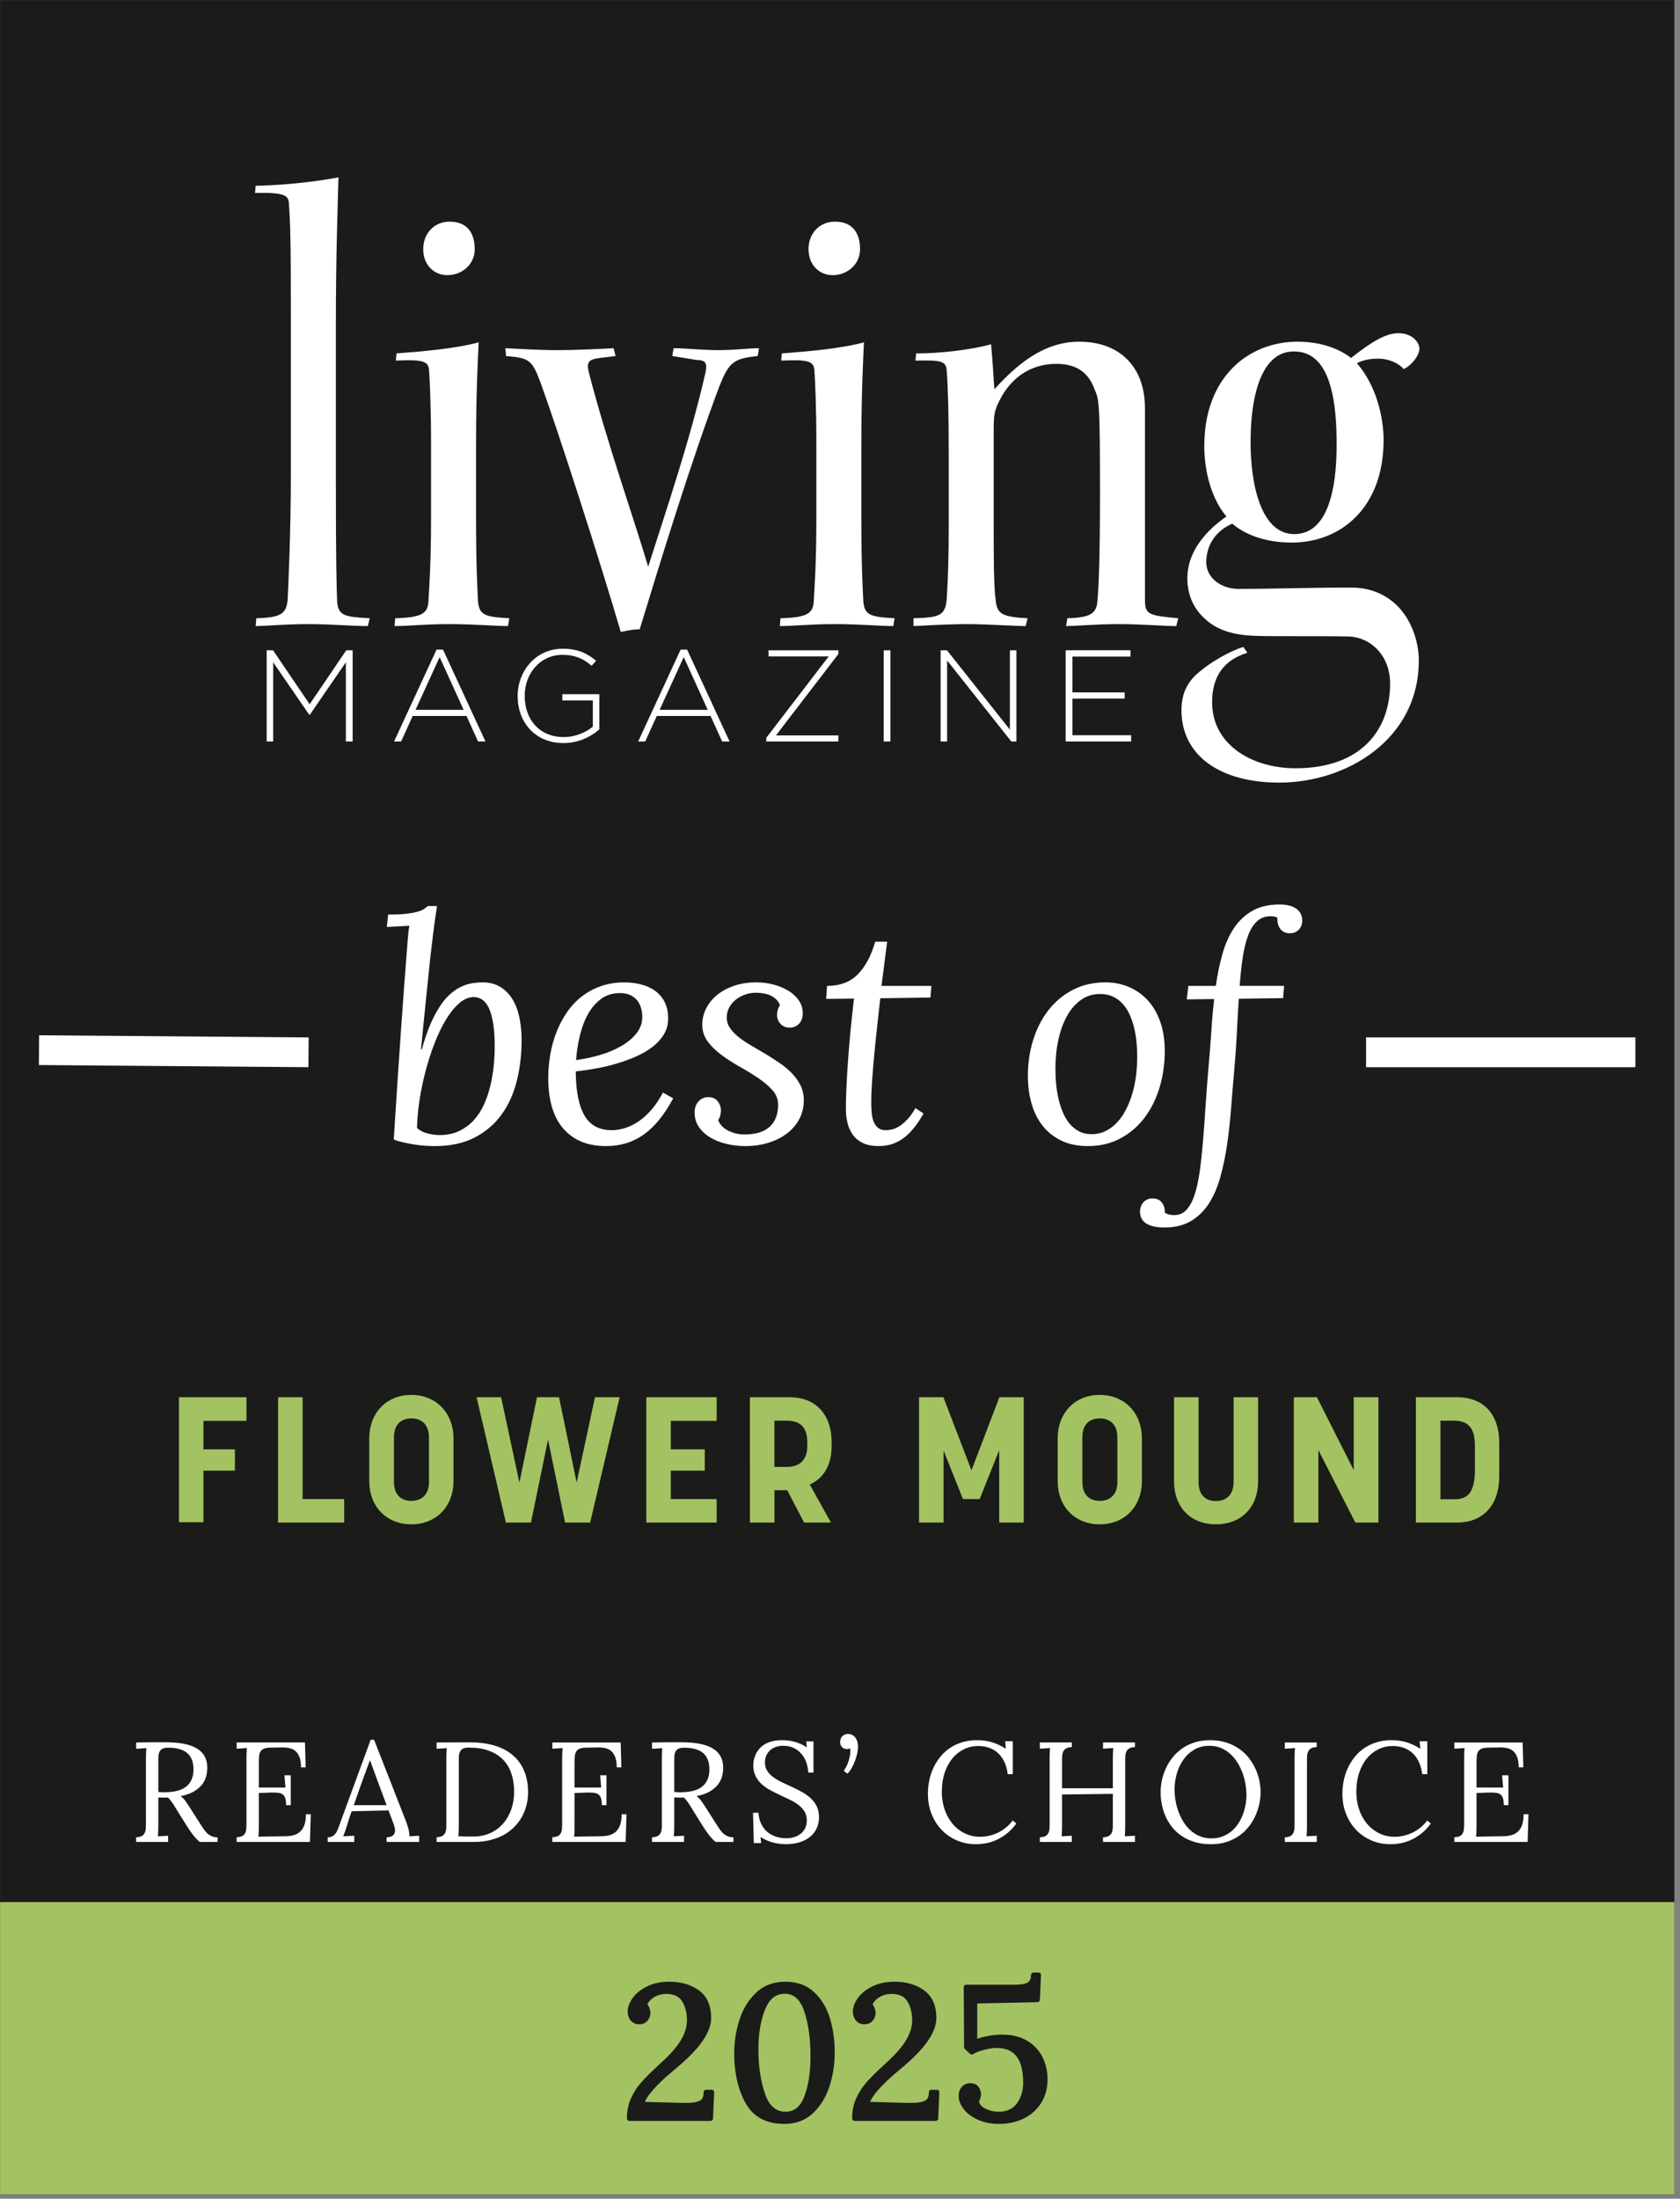 <svg clip-rule="evenodd" fill-rule="evenodd" stroke-linejoin="round" stroke-miterlimit="2" viewBox="0 0 717 938" xmlns="http://www.w3.org/2000/svg" xmlns:xlink="http://www.w3.org/1999/xlink"><rect x="0" y="0" width="717" height="938" fill="#808080" stroke="none"/><clipPath id="a"><path clip-rule="nonzero" d="m.033.035h714.546v936.124h-714.546z"/></clipPath><path d="m.033.035h714.546v936.124h-714.546z" fill="#1b1b1a" fill-rule="nonzero"/><g clip-path="url(#a)"><path d="m355.367 117.385c-5.567 0-10.296-4.171-10.296-11.134 0-6.675 4.729-11.683 11.129-11.683h.279c6.958 0 10.579 4.45 10.579 11.683 0 6.684-5.571 11.134-11.691 11.134zm133.29 138.85c0 5.846 1.671 6.4 14.192 7.517l-.838 3.333c-5.837 0-14.466-.833-24.483-.833s-18.367.833-22.542.833l.554-3.333c9.746-.284 12.246-1.95 12.8-6.959.559-5.846 1.117-18.925 1.117-45.075 0-38.958-.279-41.187-2.225-45.362-2.508-7.229-7.512-11.129-16.421-11.129-11.129 0-19.475 6.12-24.204 15.583-2.229 4.175-2.508 6.675-2.508 11.967v42.016c0 11.963 0 25.321.837 31.163.559 5.846 2.5 7.237 13.629 7.796l-.829 3.333c-4.454 0-17.25-.833-24.762-.833-8.354 0-17.534.554-23.1.833v-3.333c11.129-.284 13.633-1.117 14.187-8.35.559-8.625.838-18.371.838-30.609v-31.725c0-15.854-.279-27.541-.838-34.779-.271-4.171-1.941-4.729-13.35-4.45l.275-3.062c9.738 0 22.821-1.396 32-3.896.559 6.121 1.113 14.466 1.392 19.2 8.621-9.463 20.308-20.313 36.175-20.313 14.467 0 21.983 7.234 25.321 14.471 1.946 4.171 2.783 8.904 2.783 14.188zm106.848 1.392c6.4 5.842 10.017 15.304 10.017 24.208 0 33.671-30.888 52.038-59.55 52.038-25.875 0-41.738-11.967-41.738-30.892 0-7.787 3.063-12.8 8.071-16.696 3.892-3.333 11.967-8.35 18.367-10.291l1.671 2.5c-6.13 1.95-15.034 6.404-15.034 21.154 0 17.808 16.7 28.1 35.621 28.1 27.825 0 40.346-16.138 40.346-36.175 0-11.688-8.067-19.754-17.808-20.038-14.467-.27-31.167 0-39.509-.27-9.746-.28-17.254-2.505-22.821-8.35-3.895-3.892-6.4-9.459-6.4-16.138 0-11.967 8.621-20.871 16.696-26.437-6.4-7.509-9.462-19.196-9.462-30.05 0-29.771 19.2-44.521 39.796-44.521 12.241 0 19.754 4.45 22.816 6.954 8.9-6.954 14.742-10.571 20.308-10.571 5.842 0 8.905 3.896 8.905 6.671-.275 3.625-4.171 7.517-6.675 8.629-2.23-2.508-6.4-4.45-10.85-4.45-3.617 0-6.404.554-9.188 1.942 8.071 9.187 11.413 22.541 11.413 32.841 0 28.663-18.088 43.684-39.238 43.684-11.967 0-20.587-3.896-25.317-8.067-6.683 2.779-11.133 8.904-11.133 16.417 0 6.958 6.675 11.408 13.633 11.408 16.138 0 28.942-.558 48.417-.558 6.958 0 13.358 2.229 18.646 6.958zm-43.408-107.687c-13.084 0-18.367 17.25-18.367 38.679 0 18.087 4.454 39.233 18.642 39.233 14.475 0 18.087-19.479 18.087-38.121 0-16.7-1.95-39.791-18.087-39.791zm-264.62-1.389c5.288 0 12.521.829 18.921.829 7.238 0 12.804-.829 17.534-.829l-.559 3.337c-10.291 1.113-12.241 2.504-16.416 13.079-11.963 31.717-24.767 73.459-33.946 103.513-3.067 0-5.288.554-8.071 1.112-8.625-29.495-26.713-85.7-34.225-106.295-3.617-9.738-4.733-10.575-14.746-11.409l-.279-3.337c5.842.275 14.467.829 22.258.829 7.788 0 18.925-.554 23.934-.829l.829 3.337-6.675.834c-4.729.558-5.842 1.67-4.729 6.125 7.233 28.379 19.754 63.995 25.32 82.92 7.792-24.487 17.805-53.704 24.488-82.92.833-3.9 0-5.288-3.896-5.288l-10.3-1.671zm-96.553-31.166c-5.567 0-10.296-4.171-10.296-11.134 0-6.675 4.729-11.683 11.129-11.683h.283c6.955 0 10.571 4.45 10.571 11.683 0 6.684-5.566 11.134-11.687 11.134zm177.522 139.128c.554 5.846 2.783 6.679 13.354 7.238l-.554 3.333c-5.567 0-14.188-.833-25.046-.833-10.575 0-17.25.833-23.375.833l.279-3.333c11.688-.279 13.917-2.229 14.196-7.238.279-5.287 1.112-15.579 1.112-36.175v-30.604c0-16.7-.558-27.829-.833-31.725-.279-3.892-2.508-4.725-14.192-4.171l.275-3.066c10.855-.834 24.767-1.946 35.063-4.725-.279 6.12-1.113 20.866-1.113 43.962v30.608c0 21.15.555 29.775.834 35.896zm-164.444 0c.555 5.846 2.78 6.679 13.355 7.238l-.555 3.333c-5.562 0-14.191-.833-25.045-.833-10.571 0-17.25.833-23.371.833l.275-3.333c11.687-.279 13.912-2.229 14.191-7.238.28-5.287 1.113-15.579 1.113-36.175v-30.604c0-16.7-.558-27.829-.833-31.725-.28-3.892-2.5-4.725-14.188-4.171l.275-3.066c10.854-.834 24.767-1.946 35.063-4.725-.28 6.12-1.113 20.866-1.113 43.962v30.608c0 21.15.554 29.775.833 35.896zm-60.104.279c.554 5.845 3.059 6.4 13.917 6.958l-.838 3.337c-6.4 0-16.137-.837-25.045-.837-10.855 0-18.363.837-22.817.837l.279-3.337c10.575-.279 12.8-1.95 13.358-7.792.28-5.287 1.388-28.941 1.388-54.262v-67.338c0-32.004-.271-40.071-.833-47.304 0-3.892-2.23-5.008-14.471-4.729l.279-3.063c14.192-.279 28.383-2.225 35.337-3.616-.275 10.85-1.108 32.833-1.108 62.604v66.229c0 34.225.275 45.913.554 52.313zm-11.742 43.646 15.621-23.017h2.725v38.917h-2.892v-33.804l-15.395 22.412h-.225l-15.4-22.412v33.804h-2.78v-38.917h2.725zm54.142-23.293h2.783l18.121 39.196h-3.171l-4.946-10.9h-22.958l-4.946 10.9h-3.004zm-8.954 25.68h20.516l-10.229-22.509zm62.652-4v-2.67h15.791v15.016c-3.5 3.109-8.945 5.834-15.287 5.834-12.283 0-19.575-9.063-19.575-20.013v-.112c0-10.509 7.621-20.121 19.237-20.121 6.338 0 10.342 1.891 14.238 5.112l-1.892 2.171c-3.058-2.671-6.616-4.675-12.512-4.675-9.45 0-16.063 8.004-16.063 17.404v.109c0 10.062 6.279 17.566 16.675 17.566 4.946 0 9.563-2.058 12.396-4.446v-11.175zm50.48-21.68h2.779l18.125 39.196h-3.171l-4.95-10.9h-22.958l-4.95 10.9h-2.996zm-8.954 25.68h20.516l-10.233-22.509zm46.477-22.791v-2.613h29.791v1.621l-26.625 34.688h26.625v2.608h-30.737v-1.608l26.625-34.696zm52.026-2.609v38.917h-2.888v-38.917zm50.98 33.855v-33.858h2.779v38.916h-2.167l-27.404-34.579v34.579h-2.783v-38.916h2.725zm26.682-13.234v15.621h25.075v2.671h-27.967v-38.917h27.684v2.671h-24.792v15.288h22.292v2.666zm240.267 144.529v12.7h-114.937v-12.7zm-681.268-.92 115.039.918-.102 12.703-115.038-.917zm166.897-32.551c-.608 5.962-1.246 12.079-1.896 18.346-.65 6.262-1.325 12.987-2.025 20.175h.396c1.175-4.313 2.446-8.013 3.817-11.105 1.375-3.091 2.787-5.687 4.246-7.8 1.458-2.108 2.958-3.795 4.504-5.058 1.542-1.258 3.075-2.225 4.6-2.9 1.525-.679 3.025-1.121 4.5-1.342 1.487-.216 2.875-.325 4.179-.325 3.046 0 5.638.68 7.767 2.025 2.133 1.346 3.862 3.155 5.196 5.417 1.325 2.263 2.279 4.883 2.866 7.863.588 2.983.884 6.087.884 9.304 0 6.133-.684 11.946-2.059 17.425-1.366 5.483-3.546 10.283-6.529 14.396-2.979 4.112-6.817 7.375-11.517 9.791-4.7 2.413-10.354 3.621-16.975 3.621-1.087 0-2.354-.042-3.812-.129-1.463-.092-2.975-.25-4.538-.492-1.57-.237-3.145-.533-4.737-.879-1.588-.35-3.05-.787-4.404-1.304 2.091-33.208 4.046-61.246 5.879-84.138.079-1.133.158-2.025.225-2.683l.162-1.625c.046-.437.1-.854.163-1.246l.229-1.5-9.596.525.525-5.291c2.917 0 5.342-.1 7.275-.3 1.934-.2 3.55-.467 4.829-.8 1.288-.33 2.288-.725 3.005-1.167.72-.442 1.341-.908 1.858-1.388h3.917c-.305 1.871-.6 3.817-.875 5.842-.284 2.025-.546 4.029-.792 6.004-.233 1.984-.467 3.896-.679 5.75zm-5.621 72.071c1.096 1.083 2.559 1.87 4.413 2.345 1.85.48 3.667.717 5.45.717 3.137-.037 5.887-.637 8.254-1.796 2.371-1.154 4.433-2.687 6.171-4.6 1.742-1.912 3.175-4.129 4.312-6.658 1.125-2.521 2.03-5.192 2.709-7.996.666-2.804 1.154-5.658 1.433-8.55.279-2.9.421-5.687.421-8.387 0-6.663-.717-11.805-2.15-15.438-1.438-3.633-3.767-5.45-6.988-5.45-2.129.088-4.187 1.008-6.17 2.771-1.975 1.762-3.834 4.096-5.575 6.983-1.742 2.892-3.342 6.225-4.805 9.992-1.454 3.767-2.725 7.704-3.812 11.812-1.088 4.113-1.946 8.255-2.583 12.438-.63 4.175-.988 8.112-1.08 11.817zm107.189-46.673c0 2.479-.587 4.704-1.762 6.687-1.171 1.979-2.763 3.75-4.767 5.321-2.004 1.567-4.317 2.937-6.95 4.108-2.633 1.175-5.408 2.2-8.325 3.067-2.912.871-5.887 1.583-8.904 2.121-3.029.55-5.938.979-8.721 1.279.046 8.375 1.288 14.65 3.721 18.812 2.442 4.171 6.287 6.246 11.554 6.246 1.963 0 3.917-.308 5.879-.937 1.954-.629 3.884-1.588 5.775-2.896 1.892-1.3 3.713-2.954 5.454-4.975 1.734-2.008 3.342-4.429 4.825-7.246l4.38 2.479c-3.75 7.004-7.934 12.154-12.571 15.442-4.634 3.283-9.975 4.925-16.021 4.925-4.271 0-7.946-.696-11.038-2.083-3.087-1.396-5.654-3.355-7.7-5.884-2.045-2.521-3.558-5.55-4.537-9.104-.975-3.542-1.467-7.487-1.467-11.842 0-3.441.292-6.845.879-10.216.588-3.375 1.475-6.571 2.68-9.6 1.195-3.017 2.687-5.829 4.47-8.421 1.784-2.583 3.884-4.817 6.3-6.688 2.413-1.87 5.134-3.337 8.163-4.408 3.017-1.062 6.362-1.591 10.017-1.591 2.345 0 4.641.266 6.887.812 2.238.546 4.225 1.417 5.971 2.608 1.737 1.2 3.137 2.775 4.204 4.738 1.071 1.95 1.604 4.371 1.604 7.246zm-20.562-10.842c-3.088 0-5.754.817-8 2.454-2.238 1.629-4.109 3.779-5.609 6.458-1.5 2.675-2.666 5.734-3.487 9.171-.833 3.438-1.375 6.942-1.638 10.504 3.525-.475 6.975-1.216 10.35-2.216 3.371-1 6.38-2.271 9.034-3.821 2.654-1.542 4.804-3.342 6.433-5.417 1.629-2.062 2.446-4.379 2.446-6.95 0-1.437-.196-2.771-.588-4.012-.387-1.238-.983-2.313-1.762-3.234-.779-.912-1.775-1.629-2.971-2.15-1.192-.525-2.596-.787-4.208-.787zm41.904 54.181c.354.959.892 1.817 1.629 2.579.746.759 1.625 1.4 2.65 1.925 1.021.517 2.117.925 3.292 1.209 1.175.283 2.375.421 3.596.421 4.829 0 8.441-1.096 10.833-3.292 2.396-2.2 3.592-5.342 3.592-9.433 0-2.267-.796-4.296-2.384-6.109-1.591-1.804-3.591-3.521-6.004-5.154-2.421-1.629-5.017-3.233-7.8-4.792-2.783-1.57-5.387-3.237-7.8-4.995-2.421-1.763-4.421-3.705-6.004-5.813-1.592-2.112-2.383-4.512-2.383-7.212 0-2.442.554-4.75 1.662-6.95 1.108-2.196 2.675-4.125 4.7-5.775 2.025-1.659 4.45-2.963 7.275-3.917 2.833-.958 5.983-1.438 9.467-1.438 2.521 0 4.971.317 7.341.946 2.371.629 4.484 1.513 6.338 2.646 1.846 1.125 3.321 2.5 4.433 4.108 1.113 1.613 1.667 3.413 1.667 5.417 0 1.958-.533 3.483-1.604 4.571-1.067 1.092-2.404 1.629-4.017 1.629-1.604 0-2.9-.537-3.879-1.629-.975-1.088-1.467-2.329-1.467-3.721 0-.696.088-1.392.259-2.092.179-.691.504-1.408.979-2.145-.475-1.48-1.592-2.738-3.329-3.763-1.742-1.021-4.109-1.533-7.109-1.533-1.487 0-2.95.258-4.408.754-1.458.5-2.779 1.212-3.954 2.154-1.175.933-2.121 2.054-2.842 3.358-.712 1.305-1.071 2.742-1.071 4.313 0 1.608.467 3.104 1.4 4.471.938 1.366 2.175 2.666 3.721 3.879 1.55 1.225 3.313 2.408 5.288 3.562 1.983 1.15 3.991 2.338 6.041 3.555 2.042 1.216 4.05 2.504 6.034 3.85 1.983 1.354 3.745 2.82 5.287 4.408 1.546 1.587 2.783 3.329 3.725 5.225.929 1.892 1.4 4.012 1.4 6.362 0 2.83-.608 5.43-1.825 7.8-1.221 2.38-2.942 4.425-5.158 6.167-2.217 1.742-4.871 3.104-7.959 4.079-3.095.984-6.487 1.471-10.183 1.471-2.704 0-5.346-.317-7.933-.946-2.592-.629-4.884-1.541-6.888-2.746-2.004-1.191-3.616-2.683-4.829-4.466-1.225-1.784-1.833-3.829-1.833-6.138 0-1.954.558-3.541 1.666-4.766 1.113-1.213 2.492-1.825 4.146-1.825 1.784 0 3.134.587 4.046 1.762.917 1.175 1.371 2.483 1.371 3.921 0 .646-.075 1.312-.229 1.987-.154.68-.463 1.38-.946 2.121zm46.477-57.248c5.479 0 9.846-1.629 13.083-4.891 3.242-3.267 5.734-7.925 7.479-13.971h5.092l-2.421 18.862h21.284l-.388 4.971-21.412.313c-.396 3.754-.817 7.629-1.28 11.616-.454 3.992-.87 7.938-1.233 11.842-.375 3.912-.687 7.667-.95 11.287-.262 3.621-.392 6.917-.392 9.88 0 1.308.055 2.645.167 4.02.108 1.375.363 2.638.775 3.767.417 1.138 1.042 2.058 1.871 2.779.821.725 1.975 1.079 3.454 1.079.654 0 1.438-.083 2.35-.262.917-.175 1.925-.583 3.038-1.221 1.104-.633 2.275-1.575 3.487-2.825 1.217-1.242 2.463-2.942 3.725-5.087l3.454 2.283c-1.304 2.308-2.637 4.317-4.012 6.042-1.367 1.708-2.829 3.162-4.375 4.337-1.542 1.175-3.204 2.05-4.988 2.646-1.791.587-3.746.875-5.879.875-2.612 0-4.808-.425-6.592-1.271-1.783-.85-3.208-2-4.275-3.467-1.066-1.458-1.841-3.145-2.316-5.062-.484-1.917-.717-3.921-.717-6.013 0-2.525.075-5.5.229-8.92.15-3.413.363-7.15.646-11.205.288-4.05.642-8.354 1.079-12.908.438-4.546.938-9.242 1.509-14.079l-11.884.129zm111.359 68.344c-4.396 0-8.204-.779-11.421-2.35-3.221-1.571-5.887-3.696-7.996-6.396-2.112-2.696-3.679-5.871-4.7-9.529-1.025-3.654-1.537-7.55-1.537-11.692 0-5.387.767-10.512 2.283-15.366 1.525-4.854 3.7-9.084 6.534-12.696 2.825-3.613 6.287-6.488 10.379-8.617 4.087-2.133 8.704-3.196 13.837-3.196 3.613 0 6.967.646 10.054 1.955 3.084 1.304 5.775 3.2 8.059 5.679 2.283 2.479 4.071 5.541 5.35 9.175 1.283 3.633 1.929 7.8 1.929 12.5 0 5.391-.725 10.541-2.188 15.433-1.454 4.896-3.587 9.208-6.395 12.925-2.805 3.725-6.246 6.683-10.317 8.879-4.067 2.196-8.692 3.296-13.871 3.296zm21.021-37.925c0-2.042-.104-4.129-.292-6.267-.196-2.133-.537-4.2-1.012-6.2-.484-2-1.113-3.87-1.892-5.612-.787-1.742-1.762-3.275-2.942-4.604-1.179-1.325-2.566-2.367-4.175-3.134-1.608-.762-3.479-1.141-5.616-1.141-2.996 0-5.688.837-8.063 2.516-2.371 1.675-4.362 3.959-5.971 6.855-1.608 2.895-2.837 6.27-3.687 10.145s-1.271 8.013-1.271 12.405c0 2.041.096 4.154.296 6.329.196 2.175.533 4.296 1.008 6.371.479 2.066 1.1 4.012 1.859 5.837.758 1.829 1.72 3.442 2.875 4.829 1.154 1.396 2.5 2.492 4.05 3.296 1.537.808 3.316 1.208 5.316 1.208 2.3 0 4.384-.479 6.234-1.437 1.85-.954 3.491-2.225 4.925-3.813 1.437-1.587 2.679-3.441 3.725-5.55 1.045-2.116 1.9-4.329 2.579-6.658.675-2.329 1.171-4.692 1.496-7.079.333-2.4.512-5.163.558-8.296zm11.81 66.327c.958.692 2.287 1.038 3.987 1.038 2.083 0 3.825-.755 5.217-2.255 1.391-1.5 2.55-3.629 3.458-6.391.913-2.759 1.646-6.079 2.192-9.95.541-3.867 1.008-8.159 1.404-12.875.392-4.721.762-9.8 1.104-15.238.354-5.437.788-11.108 1.304-17.021.438-4.741.809-9.512 1.113-14.316.304-4.809.721-9.513 1.246-14.121l-11.692.133.658-5.75h11.746c.696-4.921 1.642-9.483 2.838-13.708 1.204-4.221 2.841-7.883 4.933-11 2.083-3.108 4.704-5.55 7.858-7.342 3.163-1.783 7.025-2.675 11.588-2.675 3.087 0 5.475.609 7.154 1.825 1.671 1.221 2.508 2.921 2.508 5.092 0 .525-.083 1.104-.258 1.733s-.479 1.217-.917 1.763c-.437.546-.987.991-1.658 1.341-.679.346-1.513.517-2.513.517-1.662 0-2.954-.567-3.887-1.7-.938-1.125-1.404-2.604-1.404-4.433v-.525c-.217-.175-.6-.313-1.142-.421-.546-.113-1.121-.167-1.729-.167-2.35 0-4.296.729-5.846 2.188-1.542 1.458-2.804 3.491-3.783 6.104-.975 2.612-1.742 5.746-2.284 9.4-.545 3.654-.97 7.654-1.279 12.008h18.934l-.388 5.225-18.929.263c-.304 4.604-.579 9.429-.817 14.45-.241 5.029-.6 10.158-1.075 15.375-.487 5.4-.929 10.816-1.341 16.254-.417 5.437-.98 10.662-1.7 15.662-.717 5.009-1.671 9.696-2.871 14.067-1.196 4.375-2.817 8.175-4.859 11.392-2.045 3.225-4.616 5.758-7.704 7.608-3.091 1.846-6.875 2.771-11.362 2.771-6.963 0-10.446-2.304-10.446-6.917 0-.525.104-1.1.3-1.733.192-.629.496-1.229.908-1.788.417-.566.971-1.037 1.667-1.404.696-.375 1.55-.558 2.55-.558 1.65 0 2.937.558 3.85 1.683.912 1.121 1.367 2.588 1.367 4.396zm-425.48 249.512c-.671.042-1.35.054-2.042.046-.691-.012-1.379-.046-2.07-.104v11.8c0 1.104-.017 2.054-.046 2.842-.029.795-.084 1.445-.163 1.958l4.379-.238v2.634h-13.641v-1.979c1.146-.042 2.004-.25 2.575-.625s.979-.888 1.212-1.538c.238-.654.363-1.429.371-2.325.013-.9.017-1.883.017-2.946v-26.212c0-.829.012-1.609.041-2.35.034-.742.084-1.417.163-2.029l-4.379.266v-2.691c2.287-.042 4.587-.071 6.896-.092 2.308-.021 4.637-.008 6.983.029 2.921.063 5.421.342 7.5.846 2.083.5 3.787 1.217 5.121 2.146 1.329.925 2.308 2.05 2.929 3.371.621 1.325.933 2.82.933 4.495 0 1.188-.158 2.396-.475 3.63-.316 1.233-.896 2.4-1.746 3.504s-2.008 2.091-3.479 2.958c-1.466.867-3.358 1.538-5.662 2.013.787.57 1.496 1.304 2.129 2.191.629.892 1.321 1.929 2.071 3.113l4.141 6.496c.513.808 1.009 1.562 1.484 2.266.471.7.987 1.309 1.55 1.821.562.513 1.196.921 1.896 1.217s1.52.446 2.466.446v1.979h-7.633c-.592-.513-1.125-1.025-1.596-1.538-.475-.512-.925-1.046-1.346-1.6-.425-.55-.833-1.116-1.229-1.7-.396-.579-.808-1.208-1.242-1.879l-4.054-6.479c-.275-.433-.562-.904-.858-1.408-.296-.5-.613-1.009-.946-1.521-.337-.513-.692-1.013-1.067-1.496-.375-.479-.77-.921-1.183-1.317zm-4.112-2.366c.629.041 1.237.075 1.82.104.58.029 1.225.025 1.938-.017 1.654-.058 3.171-.271 4.542-.633 1.37-.367 2.554-.934 3.55-1.704.995-.771 1.77-1.759 2.32-2.971.555-1.217.834-2.696.834-4.454 0-3.038-.875-5.334-2.621-6.884-1.746-1.546-4.483-2.321-8.213-2.321-1.141 0-2 .175-2.575.521-.57.346-.975.834-1.212 1.463-.238.633-.358 1.391-.371 2.279-.008.887-.012 1.871-.012 2.958zm42.901 14.323c0 1.125-.016 2.066-.046 2.825-.029.758-.083 1.395-.162 1.908l11.6-.175c1.321-.021 2.512-.183 3.579-.488 1.067-.308 1.979-.82 2.738-1.541.758-.717 1.345-1.675 1.762-2.871.413-1.192.621-2.688.621-4.483h2.071l-.354 11.808h-31.28v-2.017c.967-.016 1.734-.171 2.296-.454.563-.287.979-.675 1.259-1.171.275-.491.445-1.079.516-1.762.067-.679.104-1.438.104-2.267v-27.983c0-.829.013-1.617.042-2.354.033-.738.083-1.417.163-2.03l-4.38.267v-2.662h29.15l.292 10.62h-1.979c0-1.733-.204-3.154-.608-4.258-.405-1.104-.959-1.971-1.659-2.604s-1.521-1.058-2.471-1.288c-.945-.229-1.97-.341-3.075-.341l-5.591.087c-1.125.063-2 .238-2.621.534-.621.3-1.079.737-1.375 1.32-.296.58-.471 1.313-.517 2.2-.05.892-.075 1.955-.075 3.2v9.763h11.363l-.446-5.233h2.696v12.75h-1.984c0-1.184-.104-2.13-.312-2.83-.204-.7-.533-1.237-.975-1.625-.446-.383-1.008-.637-1.688-.754-.679-.116-1.504-.179-2.47-.179h-.859c-.296 0-2.071.071-5.325.208zm37.487.401c-.158.479-.3.9-.417 1.275-.116.379-.233.725-.354 1.041l-.354.921-.388.946 4.738-.233v2.629h-11.338v-1.979c.909 0 1.65-.184 2.221-.55.571-.367 1.059-.884 1.45-1.554.396-.671.754-1.471 1.084-2.396.325-.929.695-1.959 1.108-3.079l12.487-34.025h1.45l13.521 34.529c.179.412.359.908.546 1.491.188.584.367 1.18.533 1.792.167.613.3 1.217.388 1.804.087.596.121 1.117.104 1.571l4.142-.233v2.629h-13.879v-1.979c1.125-.021 1.954-.229 2.487-.625s.867-.879 1.004-1.454c.138-.571.138-1.184 0-1.842-.137-.65-.316-1.263-.533-1.838l-2.129-5.695-15.771.358c-.433 1.246-.821 2.387-1.154 3.425-.338 1.037-.65 2.062-.946 3.071zm7.337-21.292-2.441 6.875-1.879 5.317h14.025l-4.321-11.6-2.721-7.454h-.121zm45.326-14.618c3.671 0 7.021.425 10.046 1.271 3.029.846 5.633 2.15 7.813 3.908 2.179 1.755 3.875 3.975 5.075 6.655 1.204 2.683 1.804 5.854 1.804 9.5 0 1.854-.217 3.666-.65 5.429-.434 1.766-1.084 3.433-1.954 5.004-.867 1.567-1.946 3.004-3.238 4.321-1.292 1.308-2.792 2.441-4.5 3.383-1.704.95-3.625 1.688-5.754 2.221s-4.458.8-6.983.8h-15.95v-2.017c1.145-.033 2.004-.241 2.575-.616.57-.375.979-.888 1.212-1.538.238-.65.363-1.429.371-2.325.012-.9.017-1.879.017-2.946v-26.187c0-.825.012-1.613.041-2.35.034-.742.084-1.417.163-2.029l-4.379.27v-2.695zm-4.821 35.329c0 1.109-.016 2.042-.045 2.813-.03.767-.084 1.412-.163 1.925.808.037 1.579.067 2.308.087.73.017 1.384.03 1.967.03h2.238c2.6 0 4.97-.484 7.1-1.455 2.129-.962 3.95-2.3 5.458-4.008 1.508-1.704 2.679-3.721 3.508-6.05.825-2.325 1.242-4.854 1.242-7.575 0-2.862-.392-5.45-1.171-7.767-.779-2.316-1.967-4.3-3.562-5.945-1.6-1.65-3.617-2.917-6.05-3.805-2.438-.887-5.325-1.329-8.659-1.329-1.141 0-2 .179-2.575.529-.571.355-.975.859-1.212 1.496-.238.642-.359 1.409-.371 2.296-.008.888-.013 1.871-.013 2.958zm49.41.18c0 1.125-.016 2.066-.045 2.825-.03.758-.084 1.395-.163 1.908l11.6-.175c1.321-.021 2.513-.183 3.579-.488 1.067-.308 1.979-.82 2.738-1.541.758-.717 1.346-1.675 1.762-2.871.413-1.192.621-2.688.621-4.483h2.071l-.354 11.808h-31.279v-2.017c.966-.016 1.733-.171 2.295-.454.563-.287.98-.675 1.259-1.171.275-.491.446-1.079.516-1.762.067-.679.105-1.438.105-2.267v-27.983c0-.829.012-1.617.041-2.354.034-.738.084-1.417.163-2.03l-4.379.267v-2.662h29.15l.291 10.62h-1.979c0-1.733-.204-3.154-.608-4.258s-.959-1.971-1.659-2.604-1.52-1.058-2.47-1.288c-.946-.229-1.971-.341-3.075-.341l-5.592.087c-1.125.063-2 .238-2.621.534-.621.3-1.079.737-1.375 1.32-.296.58-.471 1.313-.517 2.2-.05.892-.075 1.955-.075 3.2v9.763h11.363l-.446-5.233h2.696v12.75h-1.983c0-1.184-.105-2.13-.313-2.83s-.533-1.237-.975-1.625c-.446-.383-1.008-.637-1.687-.754-.68-.116-1.505-.179-2.471-.179h-.859c-.295 0-2.07.071-5.325.208zm46.658-11.957c-.671.042-1.35.054-2.041.046-.692-.012-1.38-.046-2.071-.104v11.8c0 1.104-.017 2.054-.046 2.842-.029.795-.083 1.445-.163 1.958l4.38-.238v2.634h-13.642v-1.979c1.146-.042 2.004-.25 2.575-.625s.979-.888 1.212-1.538c.238-.654.363-1.429.371-2.325.013-.9.017-1.883.017-2.946v-26.212c0-.829.012-1.609.042-2.35.033-.742.083-1.417.162-2.029l-4.379.266v-2.691c2.287-.042 4.587-.071 6.896-.092 2.308-.021 4.637-.008 6.983.029 2.921.063 5.421.342 7.5.846 2.083.5 3.788 1.217 5.121 2.146 1.329.925 2.308 2.05 2.929 3.371.621 1.325.933 2.82.933 4.495 0 1.188-.158 2.396-.475 3.63-.316 1.233-.895 2.4-1.745 3.504s-2.009 2.091-3.48 2.958c-1.466.867-3.358 1.538-5.662 2.013.787.57 1.496 1.304 2.129 2.191.629.892 1.321 1.929 2.071 3.113l4.142 6.496c.512.808 1.008 1.562 1.483 2.266.471.7.987 1.309 1.55 1.821.562.513 1.196.921 1.896 1.217s1.521.446 2.466.446v1.979h-7.633c-.592-.513-1.125-1.025-1.596-1.538-.475-.512-.925-1.046-1.346-1.6-.425-.55-.833-1.116-1.229-1.7-.396-.579-.808-1.208-1.241-1.879l-4.055-6.479c-.275-.433-.562-.904-.858-1.408-.296-.5-.612-1.009-.946-1.521-.337-.513-.691-1.013-1.066-1.496-.375-.479-.771-.921-1.184-1.317zm-4.112-2.366c.629.041 1.237.075 1.821.104.579.029 1.225.025 1.937-.017 1.654-.058 3.171-.271 4.542-.633 1.371-.367 2.554-.934 3.55-1.704.996-.771 1.771-1.759 2.321-2.971.554-1.217.833-2.696.833-4.454 0-3.038-.875-5.334-2.621-6.884-1.746-1.546-4.483-2.321-8.212-2.321-1.142 0-2 .175-2.575.521-.571.346-.975.834-1.213 1.463-.237.633-.358 1.391-.371 2.279-.008.887-.012 1.871-.012 2.958zm37.101 21.777h-3.137l-.355-12.9h2.338c.117 1.796.504 3.371 1.154 4.721s1.504 2.479 2.558 3.387c1.059.904 2.284 1.592 3.688 2.058 1.396.463 2.896.696 4.496.696 1.183 0 2.3-.162 3.358-.487 1.054-.329 1.983-.813 2.779-1.454.8-.638 1.434-1.434 1.896-2.38.463-.95.696-2.033.696-3.258 0-1.479-.325-2.75-.979-3.817-.65-1.062-1.513-2.004-2.588-2.825-1.075-.82-2.296-1.558-3.666-2.22-1.375-.659-2.771-1.321-4.188-1.98-1.421-.662-2.817-1.362-4.187-2.104-1.371-.737-2.596-1.596-3.671-2.571-1.075-.979-1.938-2.116-2.588-3.42-.65-1.3-.979-2.85-.979-4.646 0-.692.079-1.429.238-2.217.158-.787.42-1.579.787-2.367.363-.791.846-1.554 1.446-2.295.604-.742 1.358-1.388 2.267-1.955.904-.562 1.979-1.008 3.225-1.345 1.241-.334 2.683-.5 4.32-.5.788 0 1.625.045 2.513.145.887.1 1.792.267 2.708.505.917.237 1.829.558 2.738.958.908.408 1.775.912 2.604 1.529l-.238-2.604h3.075v13.283h-2.187c-.1-1.462-.379-2.879-.842-4.254-.462-1.375-1.137-2.592-2.029-3.65-.887-1.058-1.979-1.908-3.283-2.554-1.3-.642-2.842-.963-4.617-.963-1.262 0-2.379.192-3.346.58-.966.383-1.771.9-2.425 1.554-.65.654-1.146 1.408-1.479 2.271-.333.858-.504 1.758-.504 2.708 0 1.383.333 2.583.996 3.6.658 1.021 1.529 1.925 2.616 2.717 1.084.787 2.317 1.512 3.7 2.162 1.38.65 2.792 1.308 4.23 1.971 1.441.658 2.85 1.371 4.229 2.129 1.383.758 2.616 1.638 3.7 2.633 1.087 1 1.958 2.155 2.621 3.475.658 1.325.991 2.884.991 4.675 0 1.68-.316 3.225-.95 4.634-.629 1.412-1.546 2.625-2.75 3.641-1.204 1.013-2.687 1.809-4.454 2.38-1.767.575-3.771.858-6.021.858-.908 0-1.837-.067-2.796-.192-.958-.129-1.904-.321-2.841-.575-.938-.258-1.842-.583-2.721-.979s-1.692-.846-2.442-1.362zm35.207-30.802c.333-.417.688-.975 1.067-1.684.375-.712.704-1.504.987-2.371.288-.866.509-1.779.667-2.737.158-.954.175-1.896.058-2.825-.571.258-1.121.362-1.641.329-.525-.042-.98-.187-1.375-.446-.392-.254-.709-.6-.93-1.037-.229-.434-.341-.917-.341-1.45 0-1.125.325-1.992.975-2.604.65-.609 1.441-.917 2.366-.917.688 0 1.305.146 1.834.429.533.288.983.675 1.346 1.167.366.496.641 1.075.829 1.746.187.675.283 1.391.283 2.162s-.112 1.671-.325 2.704c-.217 1.038-.521 2.088-.917 3.154-.395 1.067-.87 2.096-1.42 3.092-.555 1-1.167 1.829-1.834 2.5zm57.398-10.592c-2.155 0-4.167.454-6.05 1.375-1.884.917-3.53 2.217-4.93 3.908-1.4 1.684-2.504 3.729-3.316 6.138-.804 2.404-1.213 5.091-1.213 8.05 0 1.912.196 3.708.579 5.4.388 1.683.934 3.241 1.646 4.675.704 1.429 1.559 2.712 2.542 3.846.983 1.133 2.083 2.095 3.283 2.883 1.204.792 2.5 1.396 3.879 1.825 1.38.421 2.817.633 4.321.633 1.317 0 2.638-.146 3.946-.446 1.313-.295 2.575-.737 3.788-1.329 1.212-.591 2.354-1.321 3.416-2.191 1.067-.867 2.017-1.867 2.842-2.988l1.571 1.275c-1.3 1.792-2.696 3.263-4.188 4.404-1.487 1.146-2.991 2.046-4.5 2.713-1.504.658-2.987 1.108-4.433 1.358-1.454.246-2.8.371-4.042.371-3.041 0-5.821-.558-8.346-1.675-2.52-1.113-4.695-2.638-6.508-4.567-1.817-1.937-3.225-4.208-4.233-6.825-1.004-2.612-1.504-5.429-1.504-8.446 0-1.895.187-3.779.57-5.654.388-1.871.971-3.654 1.746-5.337.784-1.688 1.754-3.254 2.917-4.709 1.167-1.45 2.525-2.704 4.083-3.77 1.559-1.067 3.317-1.896 5.271-2.5 1.95-.6 4.1-.905 6.446-.905 2.287 0 4.429.309 6.421.917 1.996.617 3.929 1.538 5.8 2.783l-.292-3.254h3.283v14.054h-2.191c-.217-1.891-.667-3.587-1.346-5.075-.679-1.487-1.558-2.745-2.633-3.77s-2.342-1.813-3.805-2.355c-1.458-.545-3.066-.812-4.82-.812zm57.487 20.414-21.688.267v13.041c0 1.109-.016 2.059-.046 2.846-.029.792-.083 1.446-.162 1.959l4.379-.238v2.633h-13.642v-1.983c1.146-.037 2.005-.246 2.575-.621.571-.375.975-.891 1.217-1.541.233-.65.358-1.43.367-2.33.008-.9.012-1.879.012-2.945v-26.23c0-.829.017-1.612.046-2.354.029-.741.088-1.421.163-2.033l-4.38.267v-2.663h13.642v1.983c-1.146.042-2.004.25-2.571.638-.575.383-.979.904-1.216 1.554-.238.65-.359 1.425-.371 2.313-.009.891-.013 1.879-.013 2.966v10.075h21.688v-12.746c0-1.7.062-3.162.179-4.387l-4.379.267v-2.663h13.641v1.983c-1.125.042-1.979.25-2.562.638-.579.383-.992.904-1.229 1.554-.234.65-.354 1.425-.367 2.313-.008.891-.012 1.875-.012 2.962v25.783c0 2.175-.063 3.775-.18 4.805l4.35-.238v2.633h-13.641v-1.983c1.146-.037 2.008-.246 2.587-.621.584-.375.996-.891 1.229-1.541.238-.65.359-1.43.371-2.33.009-.9.013-1.879.013-2.945zm20.384-.706c0-1.7.188-3.425.563-5.183.375-1.75.946-3.455 1.716-5.1.771-1.65 1.734-3.192 2.896-4.634 1.167-1.437 2.529-2.7 4.088-3.787 1.558-1.084 3.325-1.938 5.291-2.559 1.975-.62 4.155-.933 6.546-.933 2.467 0 4.709.317 6.729.95 2.021.629 3.834 1.479 5.43 2.558 1.595 1.075 2.983 2.338 4.158 3.784 1.175 1.454 2.15 3 2.929 4.65.779 1.646 1.363 3.346 1.746 5.104.387 1.754.575 3.471.575 5.15 0 1.675-.188 3.387-.575 5.133-.383 1.746-.958 3.442-1.717 5.088-.758 1.646-1.721 3.196-2.887 4.646-1.163 1.45-2.525 2.716-4.096 3.804-1.567 1.083-3.333 1.941-5.3 2.571-1.958.633-4.138.95-6.521.95-2.562 0-4.879-.305-6.937-.917-2.063-.613-3.896-1.45-5.488-2.504-1.6-1.05-2.975-2.296-4.133-3.725-1.15-1.434-2.1-2.967-2.838-4.604-.741-1.634-1.287-3.346-1.646-5.134-.354-1.783-.529-3.558-.529-5.308zm5.946-1.113c0 1.5.138 3.055.417 4.663.275 1.612.696 3.187 1.254 4.725.562 1.537 1.275 3.008 2.133 4.4.859 1.392 1.871 2.604 3.05 3.642 1.171 1.037 2.492 1.858 3.963 2.47 1.466.613 3.112.917 4.925.917 1.658 0 3.179-.25 4.558-.754s2.625-1.196 3.729-2.075 2.071-1.913 2.9-3.108c.825-1.196 1.517-2.475 2.071-3.85.554-1.371.971-2.834 1.258-4.396.284-1.559.425-3.021.425-4.384 0-1.462-.154-3.079-.47-4.854-.317-1.779-.78-3.441-1.392-4.991-.608-1.55-1.358-3-2.246-4.35-.892-1.355-1.917-2.53-3.079-3.525-1.167-.996-2.463-1.784-3.892-2.355-1.433-.575-2.983-.858-4.658-.858-2.488 0-4.667.55-6.538 1.654-1.879 1.109-3.437 2.546-4.675 4.325-1.245 1.779-2.179 3.775-2.8 6-.62 2.221-.933 4.454-.933 6.704zm51.217-13.322c0-.829.016-1.616.046-2.354.029-.742.083-1.421.162-2.033l-4.379.266v-2.662h13.637v1.983c-1.141.038-2 .25-2.57.638-.571.383-.975.904-1.217 1.554-.233.65-.358 1.425-.371 2.312-.008.892-.012 1.875-.012 2.963v25.783c0 1.109-.013 2.054-.042 2.846s-.088 1.442-.163 1.954l4.375-.233v2.633h-13.637v-1.983c1.142-.042 2-.246 2.571-.621.575-.375.979-.892 1.216-1.542.238-.654.359-1.429.367-2.329.013-.9.017-1.879.017-2.946zm41.866-5.273c-2.154 0-4.167.454-6.05 1.375-1.883.917-3.529 2.217-4.929 3.908-1.4 1.684-2.504 3.729-3.317 6.138-.804 2.404-1.212 5.091-1.212 8.05 0 1.912.196 3.708.579 5.4.387 1.683.933 3.241 1.646 4.675.704 1.429 1.558 2.712 2.541 3.846.984 1.133 2.084 2.095 3.284 2.883 1.204.792 2.5 1.396 3.879 1.825 1.379.421 2.817.633 4.321.633 1.316 0 2.637-.146 3.946-.446 1.312-.295 2.575-.737 3.787-1.329 1.212-.591 2.354-1.321 3.417-2.191 1.066-.867 2.016-1.867 2.841-2.988l1.571 1.275c-1.3 1.792-2.696 3.263-4.187 4.404-1.488 1.146-2.992 2.046-4.5 2.713-1.505.658-2.988 1.108-4.434 1.358-1.454.246-2.8.371-4.041.371-3.042 0-5.821-.558-8.346-1.675-2.521-1.113-4.696-2.638-6.509-4.567-1.816-1.937-3.224-4.208-4.233-6.825-1.004-2.612-1.504-5.429-1.504-8.446 0-1.895.187-3.779.571-5.654.387-1.871.971-3.654 1.746-5.337.783-1.688 1.754-3.254 2.916-4.709 1.167-1.45 2.525-2.704 4.084-3.77 1.558-1.067 3.316-1.896 5.27-2.5 1.95-.6 4.1-.905 6.446-.905 2.288 0 4.429.309 6.421.917 1.996.617 3.929 1.538 5.8 2.783l-.292-3.254h3.284v14.054h-2.192c-.216-1.891-.666-3.587-1.346-5.075-.679-1.487-1.558-2.745-2.633-3.77s-2.342-1.813-3.804-2.355c-1.459-.545-3.067-.812-4.821-.812zm35.799 33.94c0 1.125-.016 2.066-.046 2.825-.029.758-.083 1.395-.162 1.908l11.6-.175c1.321-.021 2.517-.183 3.583-.488 1.063-.308 1.971-.82 2.734-1.541.762-.717 1.345-1.675 1.762-2.871.413-1.192.621-2.688.621-4.483h2.071l-.359 11.808h-31.27v-2.017c.962-.016 1.729-.171 2.287-.454.567-.287.983-.675 1.258-1.171.279-.491.455-1.079.521-1.762.071-.679.104-1.438.104-2.267v-27.983c0-.829.013-1.617.042-2.354.029-.738.088-1.417.163-2.03l-4.375.267v-2.662h29.145l.292 10.62h-1.983c0-1.733-.2-3.154-.605-4.258-.404-1.104-.958-1.971-1.658-2.604s-1.525-1.058-2.466-1.288c-.95-.229-1.975-.341-3.084-.341l-5.587.087c-1.125.063-2 .238-2.621.534-.621.3-1.079.737-1.375 1.32-.296.58-.471 1.313-.517 2.2-.05.892-.075 1.955-.075 3.2v9.763h11.363l-.446-5.233h2.696v12.75h-1.984c0-1.184-.104-2.13-.312-2.83s-.533-1.237-.979-1.625c-.442-.383-1.004-.637-1.684-.754-.679-.116-1.504-.179-2.47-.179h-.859c-.296 0-2.071.071-5.325.208z" fill="#fff"/><path d="m714.617 811.446v124.712h-714.584v-124.712zm-447.047 92.327c0 .576.466 1.042 1.041 1.042h34.653c.558 0 1.017-.439 1.041-.997l.48-11.204c.013-.284-.092-.56-.288-.765-.197-.205-.468-.321-.752-.321h-2.401c-.576 0-1.042.466-1.042 1.041 0 1.76-.444 2.978-1.533 3.565-1.28.689-3.281.996-5.989.996-2.007 0-3.592-.026-4.754-.079l-.018-.001-12.794-.361c.589-1.43 1.716-3.077 3.348-4.958 2.236-2.578 5.196-5.391 8.879-8.442 5.585-4.555 9.632-8.629 12.153-12.208 2.634-3.738 3.912-7.122 3.912-10.124 0-5.41-1.779-9.344-5.232-11.847-3.366-2.441-7.568-3.68-12.616-3.68-3.647 0-6.801.67-9.466 1.989-2.706 1.339-4.749 2.989-6.145 4.926-1.457 2.023-2.157 3.967-2.157 5.811 0 1.555.442 2.827 1.284 3.831.893 1.064 2.088 1.612 3.599 1.612 1.59 0 2.785-.554 3.614-1.591.802-1.002 1.189-2.076 1.189-3.212 0-1.381-.423-2.622-1.279-3.718.56-1.196 1.495-2.191 2.79-3.001 1.546-.966 3.31-1.442 5.29-1.442 3.101 0 5.347.99 6.686 3.081 1.423 2.222 2.116 4.986 2.116 8.282 0 2.504-.751 5.081-2.229 7.736-1.531 2.752-3.965 5.705-7.286 8.871l-3.196 2.956c-3.022 2.806-5.342 5.142-6.961 7.003-1.664 1.914-3.066 4.118-4.203 6.615-1.152 2.528-1.734 5.392-1.734 8.594zm67.226 2.323c4.933 0 9.025-1.573 12.285-4.691 3.19-3.051 5.526-6.903 6.996-11.564 1.445-4.582 2.169-9.328 2.169-14.238 0-5.066-.656-9.832-1.963-14.298-1.335-4.562-3.567-8.328-6.682-11.305-3.173-3.031-7.329-4.57-12.484-4.57-4.984 0-9.113 1.558-12.398 4.644-3.217 3.023-5.595 6.874-7.12 11.561-1.501 4.612-2.252 9.401-2.252 14.368 0 8.253 1.599 15.274 4.77 21.068 3.278 5.991 8.824 9.025 16.679 9.025zm.481-5.205c-4.208 0-7.1-2.631-8.817-7.734-1.861-5.531-2.787-11.81-2.787-18.835 0-6.675.955-12.388 2.885-17.134 1.781-4.38 4.548-6.633 8.398-6.633 3.898 0 6.598 2.532 8.258 7.416 1.809 5.323 2.705 11.761 2.705 19.312 0 6.737-.877 12.443-2.653 17.117-1.627 4.284-4.256 6.491-7.989 6.491zm28.409 2.882c0 .576.467 1.042 1.042 1.042h34.653c.558 0 1.017-.439 1.041-.997l.48-11.204c.012-.284-.092-.56-.289-.765-.196-.205-.468-.321-.752-.321h-2.401c-.575 0-1.041.466-1.041 1.041 0 1.76-.444 2.978-1.533 3.565-1.281.689-3.281.996-5.989.996-2.007 0-3.592-.026-4.755-.079l-.017-.001-12.794-.361c.589-1.43 1.716-3.077 3.347-4.958 2.236-2.578 5.197-5.391 8.879-8.442 5.585-4.555 9.632-8.629 12.154-12.208 2.633-3.738 3.911-7.122 3.911-10.124 0-5.41-1.778-9.344-5.232-11.847-3.365-2.441-7.567-3.68-12.616-3.68-3.647 0-6.8.67-9.465 1.989-2.707 1.339-4.749 2.989-6.145 4.926-1.458 2.023-2.158 3.967-2.158 5.811 0 1.555.442 2.827 1.284 3.831.893 1.064 2.088 1.612 3.599 1.612 1.591 0 2.785-.554 3.615-1.591.802-1.002 1.188-2.076 1.188-3.212 0-1.381-.423-2.622-1.278-3.718.559-1.196 1.494-2.191 2.79-3.001 1.545-.966 3.31-1.442 5.29-1.442 3.101 0 5.346.99 6.685 3.081 1.424 2.222 2.117 4.986 2.117 8.282 0 2.504-.752 5.081-2.23 7.736-1.531 2.752-3.964 5.705-7.286 8.871l-3.195 2.956c-3.022 2.806-5.342 5.142-6.961 7.003-1.664 1.914-3.066 4.118-4.204 6.615-1.151 2.528-1.734 5.392-1.734 8.594zm62.665 2.323c3.735 0 7.161-.729 10.283-2.178 3.169-1.471 5.701-3.665 7.597-6.579 1.891-2.908 2.849-6.363 2.849-10.372 0-3.255-.688-6.312-2.063-9.174-1.392-2.897-3.546-5.259-6.472-7.077-2.894-1.798-6.529-2.717-10.913-2.717-2.206 0-4.371.22-6.495.662-1.5.311-2.855.679-4.067 1.101l-.001-15.067 25.71-.539c.549-.012.994-.447 1.019-.994l.48-10.564c.013-.285-.091-.562-.287-.767-.197-.206-.469-.322-.753-.322h-2.161c-.575 0-1.042.466-1.042 1.041 0 1.453-.392 2.518-1.306 3.141-1.061.724-2.954 1.02-5.655 1.02h-20.728c-.277 0-.543.11-.739.307-.195.197-.304.463-.303.741l.16 25.609c.002.288.123.562.333.757l2.241 2.081c.345.32.862.369 1.261.12 1.205-.753 2.814-1.372 4.822-1.873 2.036-.509 3.765-.77 5.19-.77 3.023 0 5.451.739 7.265 2.276 2.792 2.365 4.098 6.535 4.098 12.449 0 3.54-.895 6.537-2.715 8.981-1.755 2.356-4.354 3.502-7.768 3.502-1.974 0-3.85-.432-5.627-1.296-1.458-.709-2.382-1.685-2.721-2.972.56-1.212.827-2.3.827-3.253 0-1.066-.339-2.086-1.039-3.052-.741-1.024-1.9-1.592-3.524-1.592-1.572 0-2.791.554-3.68 1.613-.842 1.004-1.284 2.276-1.284 3.831 0 1.862.709 3.749 2.181 5.641 1.399 1.8 3.419 3.312 6.075 4.512 2.606 1.177 5.589 1.773 8.952 1.773zm-349.979-310.024h28.82v10.091h-18.354v12.134h13.425v9.104h-13.425v21.996h-10.466zm42.318 0h10.466v43.462h17.746v10.013h-28.212zm38.905 35.8v-18.204c0-10.921 7.358-18.583 17.975-18.583 10.542 0 17.975 7.662 17.975 18.583v18.204c0 10.846-7.433 18.43-17.975 18.43-10.617 0-17.975-7.584-17.975-18.43zm17.975 8.421c3.567 0 7.508-1.896 7.508-8.041v-18.959c0-5.996-3.562-8.191-7.508-8.191-3.717 0-7.433 1.966-7.433 8.112v18.963c0 5.991 3.491 8.116 7.433 8.116zm27.83-44.221h10.467l7.812 36.408 7.508-36.408h9.409l7.508 36.408 7.813-36.408h10.541l-12.591 53.475h-10.696l-7.279-35.421-7.284 35.421h-10.691zm72.43 0h30.034v10.091h-19.567v12.134h14.488v9.104h-14.488v12.133h19.567v10.013h-30.034zm44.215-.002h16.991c10.692 0 17.896 6.905 17.896 19.346v1.517c0 8.262-3.562 13.804-9.329 16.383l9.025 16.229h-11.45l-7.204-13.804h-5.463v13.804h-10.466zm15.7 29.734c4.55 0 8.795-1.971 8.795-9.025v-1.517c0-7.358-4.095-9.175-8.795-9.175h-5.234v19.717zm56.492-29.732h10.391l11.984 31.175 11.912-31.175h10.392v53.475h-10.471v-30.871l-8.342 20.858h-7.129l-8.267-20.704v30.717h-10.47zm59.161 35.8v-18.204c0-10.921 7.354-18.583 17.975-18.583 10.542 0 17.971 7.662 17.971 18.583v18.204c0 10.846-7.429 18.43-17.971 18.43-10.621 0-17.975-7.584-17.975-18.43zm17.975 8.421c3.562 0 7.508-1.896 7.508-8.041v-18.959c0-5.996-3.566-8.191-7.508-8.191-3.721 0-7.433 1.966-7.433 8.112v18.963c0 5.991 3.487 8.116 7.433 8.116zm31.697-8.418v-35.805h10.467v36.184c0 5.916 3.338 8.112 7.433 8.112 3.871 0 7.509-2.196 7.509-8.112v-36.184h10.466v35.805c0 11.375-7.433 18.429-17.975 18.429-10.541 0-17.9-6.979-17.9-18.429zm51.115-35.803h9.863l15.7 31.1v-31.1h10.542v53.475h-9.859l-15.775-30.946v30.946h-10.471zm52.098 0h17.6c10.621 0 17.975 6.521 17.975 19.571v14.109c0 12.895-7.354 19.795-17.975 19.795h-17.6zm16.388 43.538c5.004 0 8.796-1.975 8.796-12.438v-10.391c0-5.763-1.517-10.696-8.796-10.696h-5.917v33.525z" fill="#a3c262"/></g></svg>